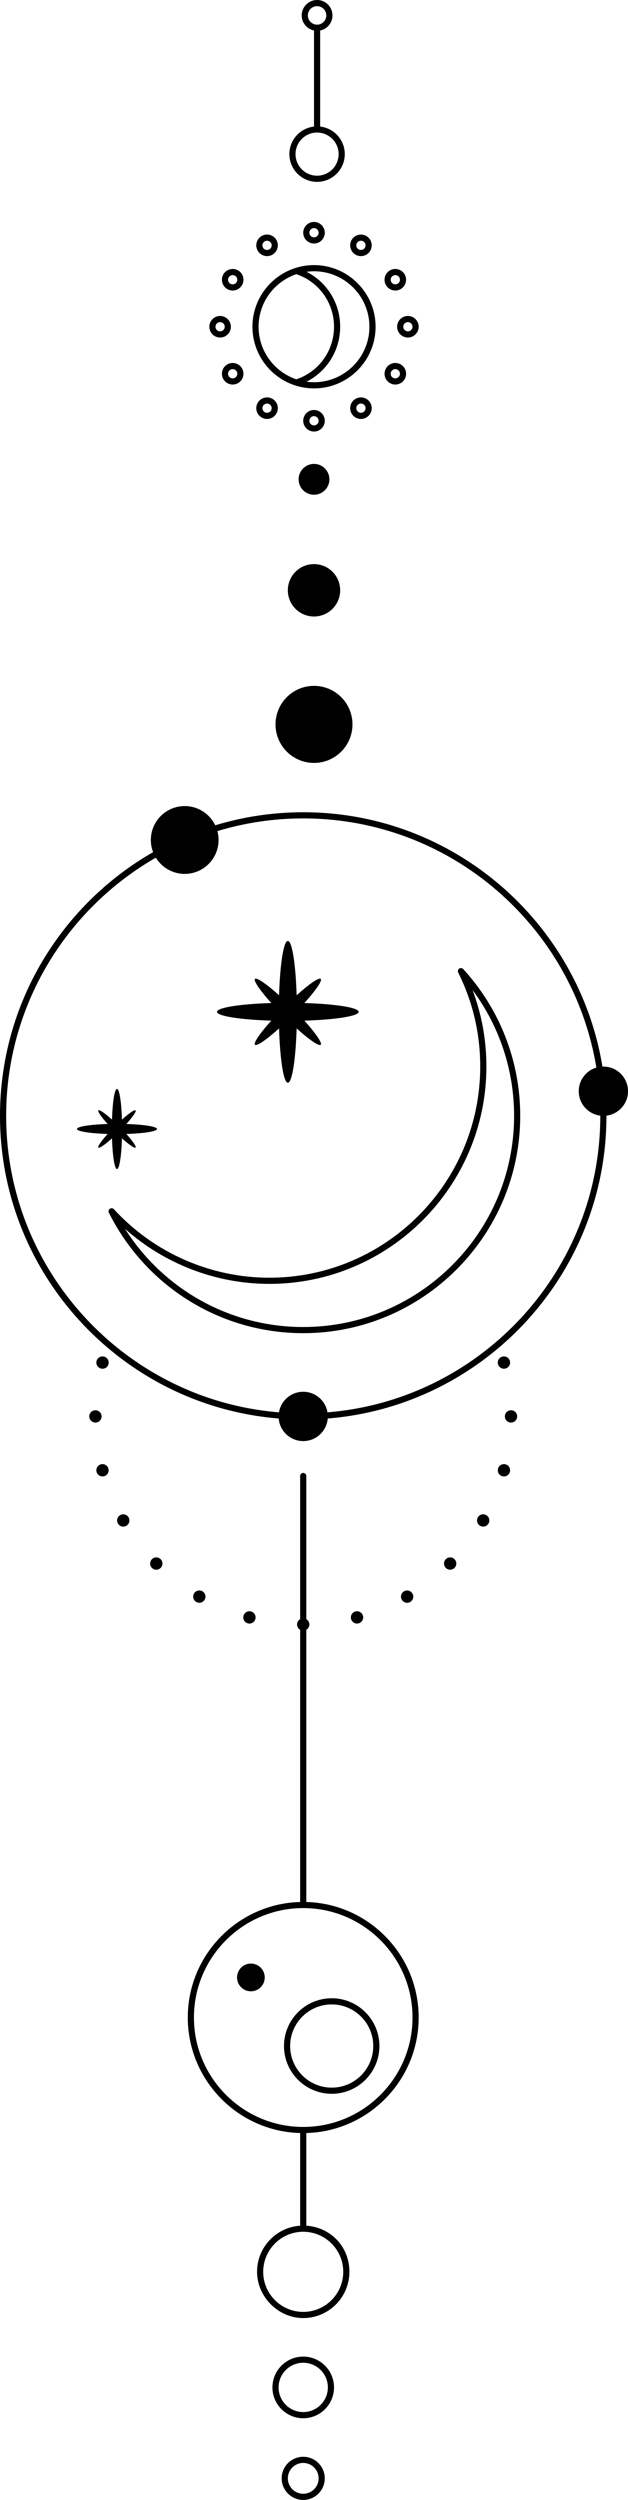 <?xml version="1.0" encoding="UTF-8" standalone="no"?><svg xmlns="http://www.w3.org/2000/svg" xmlns:xlink="http://www.w3.org/1999/xlink" fill="#000000" height="1622" preserveAspectRatio="xMidYMid meet" version="1" viewBox="0.0 -0.0 408.0 1622.0" width="408" zoomAndPan="magnify"><g><g><g fill="#000000" id="change1_1"><path d="M76,758.5c1.57,0,2.88-8.5,3.23-19.93,4.59,4.13,8.2,6.64,8.84,6,.64-.64-1.87-4.25-6-8.84,11.43-.35,19.93-1.66,19.93-3.23s-8.5-2.88-19.93-3.23c4.13-4.59,6.64-8.2,6-8.84-.64-.64-4.25,1.87-8.84,6-.35-11.43-1.66-19.93-3.23-19.93s-2.88,8.5-3.23,19.93c-4.59-4.13-8.2-6.64-8.84-6-.64,.64,1.87,4.25,6,8.84-11.43,.35-19.93,1.66-19.93,3.23s8.5,2.88,19.93,3.23c-4.13,4.59-6.64,8.2-6,8.84,.64,.64,4.25-1.87,8.84-6,.35,11.43,1.66,19.93,3.23,19.93Z"/><path d="M176.26,662.21c-7.3,8.12-11.75,14.51-10.61,15.65,1.13,1.13,7.52-3.32,15.65-10.61,.62,20.22,2.94,35.26,5.71,35.26s5.09-15.04,5.71-35.26c8.12,7.3,14.51,11.75,15.65,10.61,1.13-1.13-3.31-7.52-10.61-15.65,20.22-.62,35.26-2.94,35.26-5.71s-15.04-5.09-35.26-5.71c7.3-8.12,11.75-14.51,10.61-15.65-1.13-1.13-7.53,3.31-15.65,10.61-.62-20.22-2.94-35.26-5.71-35.26s-5.09,15.04-5.71,35.26c-8.12-7.3-14.51-11.75-15.65-10.61-1.13,1.13,3.32,7.52,10.61,15.65-20.22,.62-35.26,2.94-35.26,5.71s15.04,5.09,35.26,5.71Z"/><path d="M298.34,628.45c-.82,.56-1.1,1.65-.66,2.54,9.5,19.06,14.31,39.59,14.31,61.01,0,75.54-61.46,137-137,137-38.29,0-75.1-16.2-101-44.45-.67-.73-1.79-.86-2.61-.3-.82,.56-1.1,1.65-.66,2.54,11.52,23.12,29.18,42.66,51.05,56.48,22.48,14.21,48.49,21.72,75.21,21.72,77.75,0,141-63.25,141-141,0-35.37-13.16-69.2-37.05-95.26-.67-.73-1.79-.86-2.61-.3Zm35.66,95.55c0,75.54-61.46,137-137,137-25.96,0-51.24-7.3-73.08-21.1-17.26-10.91-31.82-25.48-42.68-42.6,25.69,22.84,59.14,35.71,93.76,35.71,77.75,0,141-63.25,141-141,0-17.21-3.02-33.85-8.99-49.66,17.49,23.52,26.99,52.04,26.99,81.66Z"/><path d="M408,708c0-8.84-7.16-16-16-16-.21,0-.4,.02-.61,.03-15.32-93.47-96.65-165.03-194.39-165.03-19.87,0-39.07,2.97-57.17,8.47-3.55-7.38-11.1-12.47-19.83-12.47-12.15,0-22,9.85-22,22,0,2.78,.52,5.44,1.46,7.89C40.09,586.86,0,650.84,0,724c0,103.26,79.86,188.22,181.07,196.35,.69,8.2,7.55,14.65,15.93,14.65s15.24-6.45,15.93-14.65c101.2-8.14,181.07-93.09,181.07-196.35,0-.05,0-.09,0-.14,7.89-.99,14-7.7,14-15.86Zm-195.24,208.35c-1.26-7.57-7.83-13.35-15.76-13.35s-14.5,5.78-15.76,13.35c-99.08-8.05-177.24-91.24-177.24-192.35,0-71.59,39.18-134.2,97.23-167.52,3.87,6.31,10.83,10.52,18.77,10.52,12.15,0,22-9.85,22-22,0-2-.27-3.93-.77-5.77,17.66-5.34,36.39-8.23,55.77-8.23,95.75,0,175.43,70.1,190.44,161.67-6.61,1.96-11.44,8.08-11.44,15.33,0,8.16,6.11,14.87,14,15.86,0,.05,0,.09,0,.14,0,101.11-78.16,184.31-177.24,192.35Z"/><path d="M199,1234.05v-176.61c1.19-.69,2-1.97,2-3.45s-.81-2.75-2-3.45v-92.88c0-1.1-.9-2-2-2s-2,.9-2,2v92.88c-1.19,.69-2,1.97-2,3.45s.81,2.75,2,3.45v176.61c-40.43,1.07-73,34.27-73,74.95s32.57,73.88,73,74.95v60.12c-15.61,1.03-28,14.06-28,29.93s13.46,30,30,30,30-13.46,30-30-12.39-28.89-28-29.93v-60.12c40.43-1.07,73-34.27,73-74.95s-32.57-73.88-73-74.95Zm24,239.95c0,14.34-11.66,26-26,26s-26-11.66-26-26,11.66-26,26-26,26,11.66,26,26Zm-26-94c-39.15,0-71-31.85-71-71s31.85-71,71-71,71,31.85,71,71-31.85,71-71,71Z"/><path d="M215.5,1296.5c-17.09,0-31,13.91-31,31s13.91,31,31,31,31-13.91,31-31-13.91-31-31-31Zm0,58c-14.89,0-27-12.11-27-27s12.11-27,27-27,27,12.11,27,27-12.11,27-27,27Z"/><circle cx="163" cy="1283" r="9"/><path d="M197,1594c-7.72,0-14,6.28-14,14s6.28,14,14,14,14-6.28,14-14-6.28-14-14-14Zm0,24c-5.51,0-10-4.49-10-10s4.49-10,10-10,10,4.49,10,10-4.49,10-10,10Z"/><path d="M197,1529c-11.03,0-20,8.97-20,20s8.97,20,20,20,20-8.97,20-20-8.97-20-20-20Zm0,36c-8.82,0-16-7.18-16-16s7.18-16,16-16,16,7.18,16,16-7.18,16-16,16Z"/><path d="M67.64,880.2c-2.13-.57-4.33,.69-4.9,2.83-.57,2.13,.69,4.33,2.83,4.9s4.33-.69,4.9-2.83c.57-2.13-.69-4.33-2.83-4.9Z"/><circle cx="62" cy="919" r="4"/><path d="M65.56,950.08c-2.13,.57-3.4,2.77-2.83,4.9s2.77,3.4,4.9,2.83,3.4-2.77,2.83-4.9-2.77-3.4-4.9-2.83Z"/><path d="M78.09,983.04c-1.91,1.1-2.57,3.55-1.46,5.46,1.1,1.91,3.55,2.57,5.46,1.46,1.91-1.1,2.57-3.55,1.46-5.46-1.1-1.91-3.55-2.57-5.46-1.46Z"/><path d="M98.71,1011.63c-1.56,1.56-1.56,4.09,0,5.66,1.56,1.56,4.09,1.56,5.66,0,1.56-1.56,1.56-4.09,0-5.66-1.56-1.56-4.09-1.56-5.66,0Z"/><path d="M132.96,1037.91c1.1-1.91,.45-4.36-1.46-5.46-1.91-1.1-4.36-.45-5.46,1.46-1.1,1.91-.45,4.36,1.46,5.46,1.91,1.1,4.36,.45,5.46-1.46Z"/><path d="M165.92,1050.44c.57-2.13-.69-4.33-2.83-4.9-2.13-.57-4.33,.69-4.9,2.83s.69,4.33,2.83,4.9,4.33-.69,4.9-2.83Z"/><path d="M232.98,1053.26c2.13-.57,3.4-2.77,2.83-4.9s-2.77-3.4-4.9-2.83-3.4,2.77-2.83,4.9,2.77,3.4,4.9,2.83Z"/><path d="M266.5,1039.38c1.91-1.1,2.57-3.55,1.46-5.46-1.1-1.91-3.55-2.57-5.46-1.46-1.91,1.1-2.57,3.55-1.46,5.46,1.1,1.91,3.55,2.57,5.46,1.46Z"/><path d="M289.63,1011.63c-1.56,1.56-1.56,4.09,0,5.66,1.56,1.56,4.09,1.56,5.66,0,1.56-1.56,1.56-4.09,0-5.66-1.56-1.56-4.09-1.56-5.66,0Z"/><path d="M315.91,983.04c-1.91-1.1-4.36-.45-5.46,1.46-1.1,1.91-.45,4.36,1.46,5.46,1.91,1.1,4.36,.45,5.46-1.46,1.1-1.91,.45-4.36-1.46-5.46Z"/><path d="M328.44,950.08c-2.13-.57-4.33,.69-4.9,2.83s.69,4.33,2.83,4.9c2.13,.57,4.33-.69,4.9-2.83s-.69-4.33-2.83-4.9Z"/><circle cx="332" cy="919" r="4"/><path d="M328.44,887.92c2.13-.57,3.4-2.77,2.83-4.9-.57-2.13-2.77-3.4-4.9-2.83-2.13,.57-3.4,2.77-2.83,4.9,.57,2.13,2.77,3.4,4.9,2.83Z"/><circle cx="204" cy="470" r="25"/><circle cx="204" cy="383" r="17"/><circle cx="204" cy="311" r="10"/><path d="M191.86,250.11s.03,.01,.05,.02c3.82,1.21,7.88,1.87,12.1,1.87,22.06,0,40-17.94,40-40s-17.94-40-40-40c-4.2,0-8.25,.65-12.05,1.86-.01,0-.03,0-.04,.01-16.16,5.14-27.91,20.28-27.91,38.13s11.72,32.96,27.86,38.11Zm48.14-38.11c0,19.85-16.15,36-36,36-1.65,0-3.26-.12-4.85-.34,13.29-6.72,21.85-20.35,21.85-35.66s-8.56-28.95-21.85-35.66c1.59-.22,3.21-.34,4.85-.34,19.85,0,36,16.15,36,36Zm-47.49-34.11c14.68,4.92,24.49,18.55,24.49,34.11s-9.82,29.18-24.49,34.11c-14.23-4.81-24.51-18.28-24.51-34.11s10.28-29.3,24.51-34.11Z"/><path d="M173.51,166.17c1.19,0,2.39-.3,3.49-.94,1.62-.94,2.78-2.44,3.26-4.25,.48-1.81,.24-3.69-.7-5.31-1.93-3.34-6.22-4.49-9.56-2.56-1.62,.94-2.78,2.44-3.26,4.25-.48,1.81-.24,3.69,.7,5.31,1.3,2.24,3.65,3.5,6.07,3.5Zm-2.91-7.77c.21-.77,.7-1.42,1.4-1.82,.47-.27,.99-.4,1.49-.4,1.04,0,2.05,.54,2.6,1.5,.4,.69,.51,1.5,.3,2.28-.21,.77-.7,1.42-1.4,1.82-1.43,.83-3.27,.33-4.1-1.1-.4-.69-.51-1.5-.3-2.28Z"/><path d="M147.67,187.56c1.1,.63,2.3,.94,3.49,.94,2.42,0,4.78-1.26,6.07-3.5,.93-1.62,1.18-3.51,.7-5.31-.48-1.81-1.64-3.32-3.26-4.25h0c-3.34-1.93-7.63-.78-9.56,2.56-.93,1.62-1.18,3.51-.7,5.31,.48,1.81,1.64,3.32,3.26,4.25Zm.9-7.56c.55-.96,1.57-1.5,2.6-1.5,.51,0,1.02,.13,1.5,.4,.69,.4,1.19,1.05,1.4,1.82,.21,.77,.1,1.58-.3,2.28-.83,1.43-2.67,1.93-4.1,1.1-.69-.4-1.19-1.05-1.4-1.82-.21-.77-.1-1.58,.3-2.28Z"/><path d="M143,219c3.86,0,7-3.14,7-7s-3.14-7-7-7-7,3.14-7,7,3.14,7,7,7Zm0-10c1.65,0,3,1.35,3,3s-1.35,3-3,3-3-1.35-3-3,1.35-3,3-3Z"/><path d="M147.67,236.44h0c-1.62,.94-2.78,2.44-3.26,4.25-.48,1.81-.24,3.69,.7,5.31,1.3,2.24,3.65,3.5,6.07,3.5,1.19,0,2.39-.3,3.49-.94,1.62-.94,2.78-2.44,3.26-4.25,.48-1.81,.24-3.69-.7-5.31-1.93-3.34-6.22-4.49-9.56-2.56Zm6.4,6.84c-.21,.77-.7,1.42-1.4,1.82-1.43,.83-3.27,.34-4.1-1.1-.4-.69-.51-1.5-.3-2.28,.21-.77,.7-1.42,1.4-1.82,1.43-.83,3.27-.33,4.1,1.1,.4,.69,.51,1.5,.3,2.28Z"/><path d="M177,258.77c-3.34-1.93-7.63-.78-9.56,2.56-.93,1.62-1.18,3.51-.7,5.31,.48,1.81,1.64,3.32,3.26,4.25,1.1,.63,2.3,.94,3.49,.94,2.42,0,4.78-1.26,6.07-3.5,1.93-3.34,.78-7.63-2.56-9.56Zm-.9,7.56c-.83,1.43-2.67,1.93-4.1,1.1-.69-.4-1.19-1.05-1.4-1.82-.21-.77-.1-1.58,.3-2.28,.55-.96,1.57-1.5,2.6-1.5,.51,0,1.02,.13,1.5,.4,1.43,.83,1.92,2.67,1.1,4.1Z"/><path d="M211,273c0-3.86-3.14-7-7-7s-7,3.14-7,7,3.14,7,7,7,7-3.14,7-7Zm-10,0c0-1.65,1.35-3,3-3s3,1.35,3,3-1.35,3-3,3-3-1.35-3-3Z"/><path d="M234.51,271.83c1.19,0,2.39-.3,3.49-.94,1.62-.94,2.78-2.44,3.26-4.25,.48-1.81,.24-3.69-.7-5.31-1.93-3.34-6.22-4.49-9.56-2.56-3.34,1.93-4.49,6.22-2.56,9.56,1.3,2.24,3.65,3.5,6.07,3.5Zm-1.51-9.6c.47-.27,.99-.4,1.5-.4,1.04,0,2.05,.54,2.6,1.5,.4,.69,.51,1.5,.3,2.28-.21,.77-.7,1.42-1.4,1.82-1.43,.83-3.27,.33-4.1-1.1-.83-1.43-.33-3.27,1.1-4.1Z"/><path d="M253.33,248.56c1.08,.62,2.28,.94,3.49,.94,.61,0,1.22-.08,1.82-.24,1.81-.48,3.32-1.64,4.25-3.26,1.93-3.34,.78-7.63-2.56-9.56-1.62-.93-3.5-1.18-5.31-.7-1.81,.48-3.32,1.64-4.25,3.26s-1.18,3.51-.7,5.31c.48,1.81,1.64,3.32,3.26,4.25Zm.9-7.56c.4-.69,1.05-1.19,1.82-1.4,.26-.07,.52-.1,.78-.1,.52,0,1.03,.14,1.5,.4,1.43,.83,1.92,2.67,1.1,4.1-.4,.69-1.05,1.19-1.82,1.4-.77,.21-1.58,.1-2.28-.3h0c-.69-.4-1.19-1.05-1.4-1.82-.21-.77-.1-1.58,.3-2.28Z"/><path d="M258,212c0,3.86,3.14,7,7,7s7-3.14,7-7-3.14-7-7-7-7,3.14-7,7Zm7-3c1.65,0,3,1.35,3,3s-1.35,3-3,3-3-1.35-3-3,1.35-3,3-3Z"/><path d="M255.02,188.26c.6,.16,1.22,.24,1.82,.24,1.21,0,2.41-.32,3.49-.94,3.34-1.93,4.49-6.22,2.56-9.56-1.93-3.34-6.22-4.49-9.56-2.56-1.62,.94-2.78,2.44-3.26,4.25-.48,1.81-.24,3.69,.7,5.31,.93,1.62,2.44,2.78,4.25,3.26Zm-1.08-7.54c.21-.77,.7-1.42,1.4-1.82,.47-.27,.99-.4,1.5-.4,1.04,0,2.05,.54,2.6,1.5,.83,1.43,.33,3.27-1.1,4.1-.69,.4-1.5,.51-2.28,.3-.77-.21-1.42-.7-1.82-1.4-.4-.69-.51-1.5-.3-2.28Z"/><path d="M231,165.24c1.1,.63,2.3,.94,3.49,.94,2.42,0,4.78-1.26,6.07-3.5,.93-1.62,1.18-3.51,.7-5.31-.48-1.81-1.64-3.32-3.26-4.25-3.34-1.93-7.63-.78-9.56,2.56-.93,1.62-1.18,3.51-.7,5.31,.48,1.81,1.64,3.32,3.26,4.25Zm.9-7.56c.55-.96,1.57-1.5,2.6-1.5,.51,0,1.02,.13,1.49,.4,.69,.4,1.19,1.05,1.4,1.82,.21,.77,.1,1.58-.3,2.28-.83,1.43-2.67,1.93-4.1,1.1-.69-.4-1.19-1.05-1.4-1.82-.21-.77-.1-1.58,.3-2.28Z"/><path d="M197,151c0,3.86,3.14,7,7,7s7-3.14,7-7-3.14-7-7-7-7,3.14-7,7Zm10,0c0,1.65-1.35,3-3,3s-3-1.35-3-3,1.35-3,3-3,3,1.35,3,3Z"/><path d="M206,118c9.92,0,18-8.07,18-18,0-9.25-7.01-16.88-16-17.88V19.8c4.56-.93,8-4.97,8-9.8,0-5.51-4.49-10-10-10s-10,4.49-10,10c0,4.83,3.44,8.87,8,9.8v62.32c-8.99,1-16,8.63-16,17.88,0,9.93,8.08,18,18,18Zm-6-108c0-3.31,2.69-6,6-6s6,2.69,6,6-2.69,6-6,6-6-2.69-6-6Zm6,76c7.72,0,14,6.28,14,14s-6.28,14-14,14-14-6.28-14-14,6.28-14,14-14Z"/></g></g></g></svg>